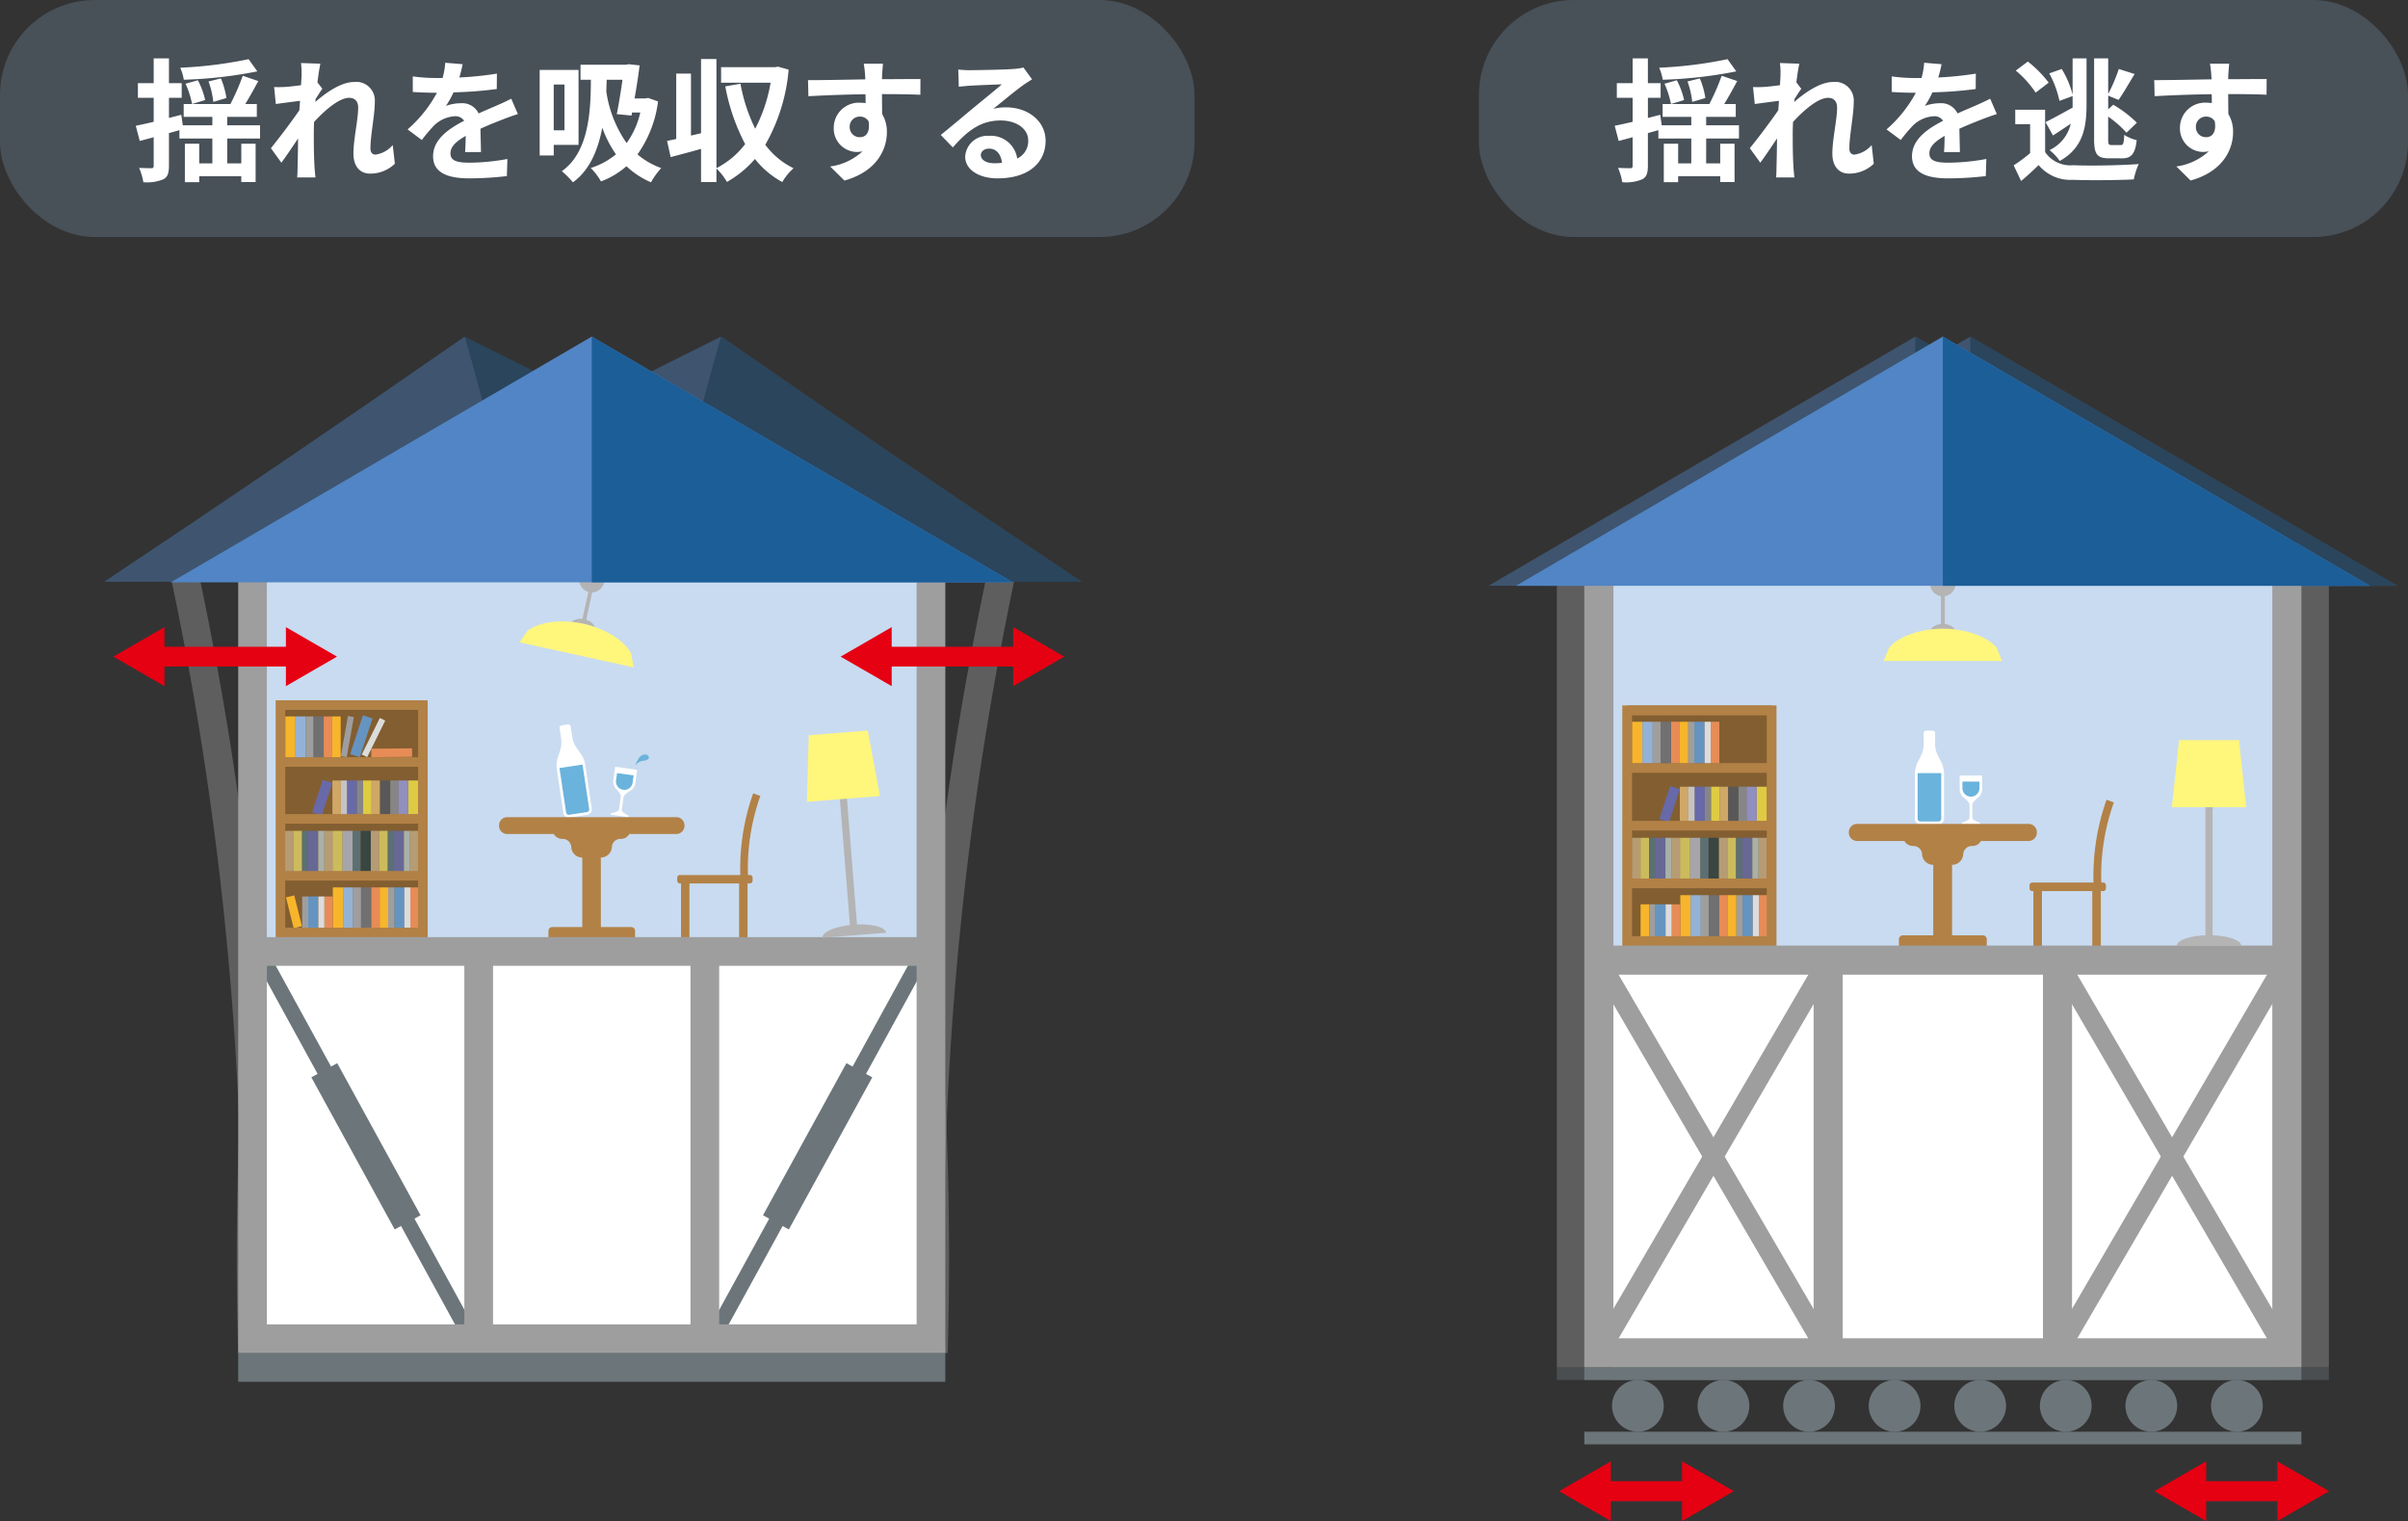 <svg xmlns="http://www.w3.org/2000/svg" xmlns:xlink="http://www.w3.org/1999/xlink" width="254" height="160.438" viewBox="0 0 254 160.438">
  <rect x="0" y="0" width="254" height="160.438" fill="#333333" stroke="none"/>
  <defs>
    <clipPath id="clip-path">
      <rect id="Rectangle_12784" data-name="Rectangle 12784" width="103.087" height="110.243" fill="none"/>
    </clipPath>
    <clipPath id="clip-path-3">
      <rect id="Rectangle_12708" data-name="Rectangle 12708" width="89.123" height="107.215" fill="none"/>
    </clipPath>
    <clipPath id="clip-path-4">
      <rect id="Rectangle_12709" data-name="Rectangle 12709" width="89.124" height="107.215" fill="none"/>
    </clipPath>
    <clipPath id="clip-path-6">
      <rect id="Rectangle_12865" data-name="Rectangle 12865" width="95.872" height="124.938" fill="none"/>
    </clipPath>
    <clipPath id="clip-path-8">
      <rect id="Rectangle_12787" data-name="Rectangle 12787" width="90.072" height="110.055" fill="none"/>
    </clipPath>
    <clipPath id="clip-path-9">
      <rect id="Rectangle_12790" data-name="Rectangle 12790" width="90.071" height="110.055" fill="none"/>
    </clipPath>
  </defs>
  <g id="Group_75343" data-name="Group 75343" transform="translate(-61 -1845.25)">
    <g id="Group_58046" data-name="Group 58046" transform="translate(72 1880.75)">
      <g id="Group_58045" data-name="Group 58045" clip-path="url(#clip-path)">
        <g id="Group_58042" data-name="Group 58042">
          <g id="Group_58041" data-name="Group 58041" clip-path="url(#clip-path)">
            <g id="Group_58037" data-name="Group 58037" transform="translate(13.964)" opacity="0.4">
              <g id="Group_58036" data-name="Group 58036">
                <g id="Group_58035" data-name="Group 58035" clip-path="url(#clip-path-3)">
                  <path id="Path_354779" data-name="Path 354779" d="M95.41,117.97H20.823a346.664,346.664,0,0,1,7.991-84.788H103.4A346.6,346.6,0,0,0,95.41,117.97m-71.642-3.01H92.3a346.568,346.568,0,0,1,7.424-78.752H31.192a346.682,346.682,0,0,0-7.424,78.752" transform="translate(-20.662 -10.756)" fill="#9e9e9f"/>
                  <path id="Path_354780" data-name="Path 354780" d="M96.493,96.8H24.933q.137-1.519.287-3.036H96.781q-.15,1.517-.287,3.036" transform="translate(-22.046 -30.393)" fill="#9e9e9f"/>
                  <path id="Path_354781" data-name="Path 354781" d="M109.93,25.86H21.111Q46.02,12.89,71.9,0,90.432,12.881,109.93,25.86" transform="translate(-20.807)" fill="#5185c5"/>
                  <path id="Path_354782" data-name="Path 354782" d="M131.229,25.86H86.818Q89.522,12.89,93.2,0q18.528,12.881,38.026,25.86" transform="translate(-42.106)" fill="#1c5e98"/>
                </g>
              </g>
            </g>
            <g id="Group_58040" data-name="Group 58040" opacity="0.4">
              <g id="Group_58039" data-name="Group 58039">
                <g id="Group_58038" data-name="Group 58038" clip-path="url(#clip-path-4)">
                  <path id="Path_354783" data-name="Path 354783" d="M9.445,33.182H84.033a346.759,346.759,0,0,1,7.992,84.788H17.436A346.559,346.559,0,0,0,9.445,33.182m72.209,3.027H13.12a346.608,346.608,0,0,1,7.424,78.752H89.077a346.607,346.607,0,0,0-7.423-78.752" transform="translate(-3.062 -10.756)" fill="#9e9e9f"/>
                  <path id="Path_354784" data-name="Path 354784" d="M21.577,96.8h71.56Q93,95.28,92.852,93.763H21.29q.151,1.517.287,3.036" transform="translate(-6.901 -30.393)" fill="#9e9e9f"/>
                  <path id="Path_354785" data-name="Path 354785" d="M0,25.86H88.82Q63.913,12.89,38.026,0,19.5,12.881,0,25.86" fill="#1c5e98"/>
                  <path id="Path_354786" data-name="Path 354786" d="M0,25.86H44.411Q41.706,12.89,38.026,0,19.5,12.881,0,25.86" fill="#5185c5"/>
                </g>
              </g>
            </g>
          </g>
        </g>
        <rect id="Rectangle_12711" data-name="Rectangle 12711" width="69.617" height="38.587" transform="translate(16.604 25.172)" fill="#c9dbf0"/>
        <rect id="Rectangle_12712" data-name="Rectangle 12712" width="69.617" height="38.586" transform="translate(16.604 65.974)" fill="#fff"/>
        <g id="Group_58044" data-name="Group 58044">
          <g id="Group_58043" data-name="Group 58043" clip-path="url(#clip-path)">
            <path id="Path_354787" data-name="Path 354787" d="M97.083,79.891h-.2a22.668,22.668,0,0,1,1.305-8.333l-.756-.285a23.729,23.729,0,0,0-1.356,8.619h-6.37a.287.287,0,0,0-.286.287v.317a.287.287,0,0,0,.286.286h.115v5.727h.887V80.78h5.24v5.727h.887V80.78h.247a.287.287,0,0,0,.286-.286v-.317a.287.287,0,0,0-.286-.287" transform="translate(-28.985 -23.102)" fill="#b28146"/>
            <path id="Path_354788" data-name="Path 354788" d="M72.677,62.972a2.824,2.824,0,0,1-.419-1.029l-.175-1.169c-.047-.312-.3-.244-.609-.2l-.039.007c-.312.047-.572.057-.525.368l.176,1.171a2.851,2.851,0,0,1-.1,1.108l-.278.833a2.914,2.914,0,0,0-.1,1.109l.7,4.692a.572.572,0,0,0,.649.481l1.867-.28a.576.576,0,0,0,.483-.651l-.7-4.691a2.781,2.781,0,0,0-.419-1.03Z" transform="translate(-22.884 -19.622)" fill="#fff"/>
            <path id="Path_354789" data-name="Path 354789" d="M71.041,67.156l.7,4.692a.289.289,0,0,0,.324.239l1.867-.28a.288.288,0,0,0,.242-.324l-.7-4.694Z" transform="translate(-23.027 -21.649)" fill="#6ab3dc"/>
            <path id="Path_354790" data-name="Path 354790" d="M79.495,67.137,79.3,68.531a1.163,1.163,0,0,0,.445,1.079l-.02,0c.162.214.4.455.359.734s-.157,1.14-.181,1.313-.538.323-.685.351-.218.08-.23.174l.843.118.25.034.843.116c.014-.093-.039-.166-.174-.229s-.588-.353-.564-.524.143-1.031.182-1.312.333-.448.546-.61h-.02a1.165,1.165,0,0,0,.723-.918l.192-1.392Z" transform="translate(-25.603 -21.762)" fill="#fff"/>
            <path id="Path_354791" data-name="Path 354791" d="M79.974,68.124l-.106.766a.882.882,0,1,0,1.748.243l.106-.766Z" transform="translate(-25.886 -22.082)" fill="#6ab3dc"/>
            <path id="Path_354792" data-name="Path 354792" d="M80.309,75H62.471a.86.86,0,0,0-.858.858v.062a.861.861,0,0,0,.858.858h4.914a1.046,1.046,0,0,0,.931.518.9.9,0,0,1,.916.918,1.17,1.17,0,0,0,1.038,1.039h.122v7.339h-3.17a.4.4,0,0,0-.4.4v.714H75.96v-.714a.4.4,0,0,0-.4-.4h-3.21V79.25h.122a1.17,1.17,0,0,0,1.039-1.039.9.9,0,0,1,.919-.918,1.043,1.043,0,0,0,.929-.518h4.953a.861.861,0,0,0,.858-.858v-.062A.86.86,0,0,0,80.309,75" transform="translate(-19.971 -24.31)" fill="#b28146"/>
            <rect id="Rectangle_12713" data-name="Rectangle 12713" width="4.966" height="0.408" transform="translate(50.252 30.616) rotate(-77.626)" fill="#b4b4b5"/>
            <path id="Path_354793" data-name="Path 354793" d="M74.136,38.032a1.316,1.316,0,0,0,2.631,0Z" transform="translate(-24.031 -12.328)" fill="#b4b4b5"/>
            <path id="Path_354794" data-name="Path 354794" d="M75.323,45.2c.1-.466-.392-.971-1.1-1.126s-1.368.1-1.469.562Z" transform="translate(-23.582 -14.271)" fill="#b4b4b5"/>
            <path id="Path_354795" data-name="Path 354795" d="M76.836,49.3l-.258-1.448c-.737-1.463-2.9-2.687-5.042-3.156s-4.618-.262-5.9.758h0L64.8,46.666Z" transform="translate(-21.003 -14.412)" fill="#fff67c"/>
            <rect id="Rectangle_12714" data-name="Rectangle 12714" width="14.296" height="23.45" transform="translate(18.948 39.147)" fill="#8b6435"/>
            <rect id="Rectangle_12715" data-name="Rectangle 12715" width="14.019" height="22.997" transform="translate(19.087 39.374)" fill="#825e31"/>
            <rect id="Rectangle_12716" data-name="Rectangle 12716" width="1.07" height="4.303" transform="translate(24.111 58.098)" fill="#f7b52c"/>
            <rect id="Rectangle_12717" data-name="Rectangle 12717" width="1.069" height="4.303" transform="translate(25.181 58.098)" fill="#94b2d6"/>
            <rect id="Rectangle_12718" data-name="Rectangle 12718" width="1.068" height="4.303" transform="translate(30.585 58.098)" fill="#6694c0"/>
            <rect id="Rectangle_12719" data-name="Rectangle 12719" width="0.897" height="4.303" transform="translate(28.154 58.098)" fill="#e78c56"/>
            <rect id="Rectangle_12720" data-name="Rectangle 12720" width="0.897" height="4.303" transform="translate(32.288 58.098)" fill="#e78c56"/>
            <rect id="Rectangle_12721" data-name="Rectangle 12721" width="0.897" height="4.303" transform="translate(29.051 58.098)" fill="#f7b52c"/>
            <rect id="Rectangle_12722" data-name="Rectangle 12722" width="0.837" height="4.303" transform="translate(26.25 58.098)" fill="#9e9e9f"/>
            <rect id="Rectangle_12723" data-name="Rectangle 12723" width="0.637" height="4.303" transform="translate(29.948 58.098)" fill="#9e9e9f"/>
            <rect id="Rectangle_12724" data-name="Rectangle 12724" width="0.636" height="4.303" transform="translate(31.652 58.098)" fill="#dbdcdc"/>
            <rect id="Rectangle_12725" data-name="Rectangle 12725" width="1.068" height="4.303" transform="translate(27.087 58.098)" fill="#717071"/>
            <rect id="Rectangle_12726" data-name="Rectangle 12726" width="1.07" height="3.348" transform="translate(21.511 59.054)" fill="#6694c0"/>
            <rect id="Rectangle_12727" data-name="Rectangle 12727" width="0.897" height="3.348" transform="translate(23.214 59.054)" fill="#e78c56"/>
            <rect id="Rectangle_12728" data-name="Rectangle 12728" width="0.897" height="3.348" transform="matrix(0.97, -0.243, 0.243, 0.97, 19.166, 59.154)" fill="#f7b52c"/>
            <rect id="Rectangle_12729" data-name="Rectangle 12729" width="0.635" height="3.348" transform="translate(20.876 59.054)" fill="#9e9e9f"/>
            <rect id="Rectangle_12730" data-name="Rectangle 12730" width="0.634" height="3.348" transform="translate(22.58 59.054)" fill="#dbdcdc"/>
            <rect id="Rectangle_12731" data-name="Rectangle 12731" width="1.068" height="4.3" transform="translate(24.066 52.133)" fill="#ccbb5c"/>
            <rect id="Rectangle_12732" data-name="Rectangle 12732" width="1.071" height="4.3" transform="translate(25.134 52.133)" fill="#a5a5ab"/>
            <rect id="Rectangle_12733" data-name="Rectangle 12733" width="1.07" height="4.3" transform="translate(30.537 52.133)" fill="#676895"/>
            <rect id="Rectangle_12734" data-name="Rectangle 12734" width="0.897" height="4.3" transform="translate(28.109 52.133)" fill="#b69c74"/>
            <rect id="Rectangle_12735" data-name="Rectangle 12735" width="0.896" height="4.3" transform="translate(32.242 52.133)" fill="#b69c74"/>
            <rect id="Rectangle_12736" data-name="Rectangle 12736" width="0.897" height="4.3" transform="translate(29.006 52.133)" fill="#ccbb5c"/>
            <rect id="Rectangle_12737" data-name="Rectangle 12737" width="0.837" height="4.3" transform="translate(26.204 52.133)" fill="#5b7074"/>
            <rect id="Rectangle_12738" data-name="Rectangle 12738" width="0.634" height="4.3" transform="translate(29.903 52.133)" fill="#5b7074"/>
            <rect id="Rectangle_12739" data-name="Rectangle 12739" width="0.635" height="4.3" transform="translate(31.607 52.133)" fill="#a8b1a8"/>
            <rect id="Rectangle_12740" data-name="Rectangle 12740" width="1.068" height="4.3" transform="translate(27.042 52.133)" fill="#394641"/>
            <rect id="Rectangle_12741" data-name="Rectangle 12741" width="1.068" height="4.3" transform="translate(21.5 52.133)" fill="#676895"/>
            <rect id="Rectangle_12742" data-name="Rectangle 12742" width="0.896" height="4.3" transform="translate(19.071 52.133)" fill="#b69c74"/>
            <rect id="Rectangle_12743" data-name="Rectangle 12743" width="0.897" height="4.3" transform="translate(23.204 52.133)" fill="#b69c74"/>
            <rect id="Rectangle_12744" data-name="Rectangle 12744" width="0.897" height="4.3" transform="translate(19.968 52.133)" fill="#ccbb5c"/>
            <rect id="Rectangle_12745" data-name="Rectangle 12745" width="0.636" height="4.3" transform="translate(20.864 52.133)" fill="#5b7074"/>
            <rect id="Rectangle_12746" data-name="Rectangle 12746" width="0.637" height="4.3" transform="translate(22.568 52.133)" fill="#a8b1a8"/>
            <rect id="Rectangle_12747" data-name="Rectangle 12747" width="1.068" height="3.609" transform="translate(32.064 46.819)" fill="#dfca43"/>
            <rect id="Rectangle_12748" data-name="Rectangle 12748" width="1.07" height="3.609" transform="translate(30.994 46.819)" fill="#908fbe"/>
            <rect id="Rectangle_12749" data-name="Rectangle 12749" width="1.068" height="3.608" transform="translate(25.593 46.821)" fill="#6869a8"/>
            <path id="Path_354796" data-name="Path 354796" d="M32.438,72.6l1.017.33L34.58,69.5l-1.016-.331Z" transform="translate(-10.515 -22.421)" fill="#6869a8"/>
            <rect id="Rectangle_12750" data-name="Rectangle 12750" width="0.896" height="3.608" transform="translate(28.195 46.821)" fill="#cfa766"/>
            <rect id="Rectangle_12751" data-name="Rectangle 12751" width="0.897" height="3.608" transform="translate(24.059 46.821) rotate(-0.086)" fill="#cfa766"/>
            <rect id="Rectangle_12752" data-name="Rectangle 12752" width="0.897" height="3.608" transform="translate(27.298 46.821)" fill="#dfca43"/>
            <rect id="Rectangle_12753" data-name="Rectangle 12753" width="0.835" height="3.609" transform="translate(30.159 46.819)" fill="#868687"/>
            <rect id="Rectangle_12754" data-name="Rectangle 12754" width="0.636" height="3.608" transform="translate(26.661 46.821)" fill="#868687"/>
            <rect id="Rectangle_12755" data-name="Rectangle 12755" width="0.635" height="3.608" transform="translate(24.959 46.821)" fill="#c4c4c4"/>
            <rect id="Rectangle_12756" data-name="Rectangle 12756" width="1.069" height="3.608" transform="translate(29.091 46.82)" fill="#595858"/>
            <path id="Path_354797" data-name="Path 354797" d="M42.785,81.779H26.748V56.765H42.785ZM27.757,80.771H41.776v-23H27.757Z" transform="translate(-8.67 -18.4)" fill="#b28146"/>
            <rect id="Rectangle_12757" data-name="Rectangle 12757" width="15.028" height="1.008" transform="translate(18.582 38.366)" fill="#b28146"/>
            <rect id="Rectangle_12758" data-name="Rectangle 12758" width="15.028" height="1.008" transform="translate(18.582 44.367)" fill="#b28146"/>
            <rect id="Rectangle_12759" data-name="Rectangle 12759" width="15.028" height="1.01" transform="translate(18.582 50.366)" fill="#b28146"/>
            <rect id="Rectangle_12760" data-name="Rectangle 12760" width="15.028" height="1.008" transform="translate(18.582 56.369)" fill="#b28146"/>
            <rect id="Rectangle_12761" data-name="Rectangle 12761" width="15.028" height="1.008" transform="translate(18.582 62.371)" fill="#b28146"/>
            <rect id="Rectangle_12762" data-name="Rectangle 12762" width="1.069" height="4.303" transform="translate(19.1 40.063)" fill="#f7b52c"/>
            <rect id="Rectangle_12763" data-name="Rectangle 12763" width="1.07" height="4.303" transform="translate(20.168 40.063)" fill="#94b2d6"/>
            <rect id="Rectangle_12764" data-name="Rectangle 12764" width="4.303" height="1.07" transform="translate(25.938 44.033) rotate(-71.851)" fill="#6694c0"/>
            <rect id="Rectangle_12765" data-name="Rectangle 12765" width="0.897" height="4.303" transform="translate(23.143 40.063)" fill="#e78c56"/>
            <rect id="Rectangle_12766" data-name="Rectangle 12766" width="4.302" height="0.897" transform="translate(28.164 43.468) rotate(-0.518)" fill="#e78c56"/>
            <rect id="Rectangle_12767" data-name="Rectangle 12767" width="0.896" height="4.303" transform="translate(24.04 40.063)" fill="#f7b52c"/>
            <rect id="Rectangle_12768" data-name="Rectangle 12768" width="0.837" height="4.303" transform="translate(21.238 40.063)" fill="#9e9e9f"/>
            <rect id="Rectangle_12769" data-name="Rectangle 12769" width="4.302" height="0.635" transform="matrix(0.175, -0.985, 0.985, 0.175, 24.948, 44.255)" fill="#9e9e9f"/>
            <rect id="Rectangle_12770" data-name="Rectangle 12770" width="4.303" height="0.634" transform="translate(27.161 44.081) rotate(-63.708)" fill="#dbdcdc"/>
            <rect id="Rectangle_12771" data-name="Rectangle 12771" width="1.069" height="4.303" transform="translate(22.076 40.063)" fill="#717071"/>
            <rect id="Rectangle_12772" data-name="Rectangle 12772" width="1.615" height="45.007" transform="matrix(0.877, -0.481, 0.481, 0.877, 16.08, 66.059)" fill="#6c767a"/>
            <rect id="Rectangle_12773" data-name="Rectangle 12773" width="3.111" height="18.294" transform="translate(21.842 78.131) rotate(-28.722)" fill="#6c767a"/>
            <rect id="Rectangle_12774" data-name="Rectangle 12774" width="45.007" height="1.614" transform="translate(63.716 104.751) rotate(-61.267)" fill="#6c767a"/>
            <rect id="Rectangle_12775" data-name="Rectangle 12775" width="18.294" height="3.111" transform="matrix(0.481, -0.877, 0.877, 0.481, 69.481, 92.679)" fill="#6c767a"/>
            <path id="Path_354798" data-name="Path 354798" d="M95.488,118H20.9V33.277H95.488Zm-71.562-3.026H92.461V36.3H23.926Z" transform="translate(-6.775 -10.786)" fill="#9e9e9f"/>
            <rect id="Rectangle_12776" data-name="Rectangle 12776" width="3.027" height="40.849" transform="translate(37.979 64.854)" fill="#9e9e9f"/>
            <rect id="Rectangle_12777" data-name="Rectangle 12777" width="3.027" height="40.849" transform="translate(61.833 64.854)" fill="#9e9e9f"/>
            <rect id="Rectangle_12778" data-name="Rectangle 12778" width="71.562" height="3.027" transform="translate(15.638 63.341)" fill="#9e9e9f"/>
            <rect id="Rectangle_12779" data-name="Rectangle 12779" width="74.588" height="3.028" transform="translate(14.125 107.215)" fill="#6c767a"/>
            <path id="Path_354799" data-name="Path 354799" d="M99.192,25.923H10.371L54.782,0Z" transform="translate(-3.362 0)" fill="#5185c5"/>
            <path id="Path_354800" data-name="Path 354800" d="M120.492,25.923H76.081V0Z" transform="translate(-24.661 0)" fill="#1c5e98"/>
            <rect id="Rectangle_12780" data-name="Rectangle 12780" width="0.749" height="19.711" transform="translate(77.089 42.485) rotate(-4.558)" fill="#b4b4b5"/>
            <path id="Path_354801" data-name="Path 354801" d="M117.364,68.386,109.655,69l.2-7.024,6.218-.493Z" transform="translate(-35.544 -19.928)" fill="#fff67c"/>
            <path id="Path_354802" data-name="Path 354802" d="M115.344,91.759c-1.854.147-3.319.767-3.27,1.388l6.716-.532c-.049-.619-1.592-1-3.446-.856" transform="translate(-36.328 -29.733)" fill="#b4b4b5"/>
            <rect id="Rectangle_12781" data-name="Rectangle 12781" width="14.633" height="2.08" transform="translate(82.147 32.717)" fill="#e50012"/>
            <path id="Path_354803" data-name="Path 354803" d="M120.308,51.568l-5.389-3.112,5.389-3.112Z" transform="translate(-37.25 -14.698)" fill="#e50012"/>
            <path id="Path_354804" data-name="Path 354804" d="M141.849,51.568l5.389-3.112-5.389-3.112Z" transform="translate(-45.979 -14.698)" fill="#e50012"/>
            <rect id="Rectangle_12782" data-name="Rectangle 12782" width="14.632" height="2.08" transform="translate(5.437 32.717)" fill="#e50012"/>
            <path id="Path_354805" data-name="Path 354805" d="M6.807,51.568,1.418,48.455l5.389-3.112Z" transform="translate(-0.46 -14.698)" fill="#e50012"/>
            <path id="Path_354806" data-name="Path 354806" d="M28.347,51.568l5.389-3.112-5.389-3.112Z" transform="translate(-9.189 -14.698)" fill="#e50012"/>
            <path id="Path_354807" data-name="Path 354807" d="M82.864,66.388a3.222,3.222,0,0,1,.473-.9c.268-.3.772-.362.93-.079s-.189.425-.489.472a1.234,1.234,0,0,0-.914.506" transform="translate(-26.86 -21.143)" fill="#6ab3dc"/>
          </g>
        </g>
      </g>
    </g>
    <rect id="Rectangle_11911" data-name="Rectangle 11911" width="126" height="25" rx="10" transform="translate(61 1845.25)" fill="#485058"/>
    <path id="Path_361437" data-name="Path 361437" d="M12.222-11.76a44.149,44.149,0,0,1-7.21.9A5.307,5.307,0,0,1,5.39-9.59a46.68,46.68,0,0,0,7.756-.882Zm-2.338,4.1A8.539,8.539,0,0,0,9.3-9.73l-1.3.322a9.3,9.3,0,0,1,.5,2.156ZM5.572-9.17a9.413,9.413,0,0,1,.686,2.142l1.386-.42a8.5,8.5,0,0,0-.77-2.086Zm4.4,5.782h3.458v-1.4H9.968V-5.67H13.09V-7.028H11.872c.448-.728.938-1.61,1.372-2.422l-1.638-.56a24.076,24.076,0,0,1-1.3,2.982H5.376V-5.67H8.4v.882H5.278L5.124-5.894l-1.3.336V-7.686H5.166v-1.54H3.822v-2.618H2.212v2.618H.546v1.54H2.212v2.534c-.7.168-1.358.308-1.89.42l.42,1.6,1.47-.392v3c0,.2-.056.266-.252.266S1.2-.266.672-.294A6.2,6.2,0,0,1,1.12,1.218,4.477,4.477,0,0,0,3.234.91c.448-.238.588-.644.588-1.442v-3.43L4.928-4.27v.882H8.4V-.77H7.014V-2.842H5.5v4.06H7.014V.588h4.438V1.2h1.512V-2.842H11.452V-.77H9.968Zm7.84-6.706c0,.154-.028.546-.056,1.078-.6.084-1.218.154-1.624.182a12.029,12.029,0,0,1-1.218.014l.182,1.792c.784-.112,1.862-.252,2.548-.336-.014.336-.042.672-.07.994-.8,1.176-2.2,3.024-3,4L15.68-.84c.49-.658,1.176-1.68,1.764-2.562-.014,1.176-.028,1.988-.056,3.08,0,.224-.014.714-.042,1.036h1.932c-.042-.322-.084-.826-.1-1.078C19.1-1.68,19.1-2.856,19.1-4c0-.364.014-.742.028-1.134,1.148-1.26,2.66-2.548,3.7-2.548.588,0,.952.35.952,1.036,0,1.274-.5,3.332-.5,4.844,0,1.358.7,2.114,1.75,2.114A3.731,3.731,0,0,0,27.65-.728L27.426-2.7a2.9,2.9,0,0,1-1.82,1.008c-.35,0-.532-.266-.532-.63,0-1.442.462-3.5.462-4.956a1.956,1.956,0,0,0-2.2-2.072c-1.358,0-2.968,1.134-4.074,2.1.014-.112.014-.21.028-.308.238-.364.518-.826.714-1.078l-.518-.672c.1-.868.224-1.582.308-1.974l-2.044-.07A7.73,7.73,0,0,1,17.808-10.094Zm17-1.134-1.848-.154a7.783,7.783,0,0,1-.28,1.61H32A18.216,18.216,0,0,1,29.54-9.94V-8.3c.77.056,1.792.084,2.366.084h.182a13.739,13.739,0,0,1-3.094,3.864l1.5,1.12a16.119,16.119,0,0,1,1.3-1.54,3.41,3.41,0,0,1,2.184-.966,1.077,1.077,0,0,1,.98.476c-1.6.826-3.276,1.946-3.276,3.738S33.306.812,35.5.812A35.022,35.022,0,0,0,39.466.574l.056-1.806a22.9,22.9,0,0,1-3.976.392c-1.372,0-2.03-.21-2.03-.98,0-.7.56-1.246,1.61-1.848-.014.616-.028,1.288-.07,1.708h1.68c-.014-.644-.042-1.68-.056-2.464.854-.392,1.652-.7,2.282-.952.476-.182,1.218-.462,1.666-.588l-.7-1.624c-.518.266-1.008.49-1.554.728-.574.252-1.162.49-1.89.826a1.9,1.9,0,0,0-1.862-1.078,4.744,4.744,0,0,0-1.582.28,9.775,9.775,0,0,0,.8-1.428A41.7,41.7,0,0,0,38.4-8.61l.014-1.624a35.444,35.444,0,0,1-3.962.406A13.393,13.393,0,0,0,34.8-11.228ZM45.542-9.086v4.83H44.408v-4.83Zm1.484,6.37v-7.91h-4.1V-1.6h1.484v-1.12ZM51.66-9.59c-.154,1.134-.378,2.506-.6,3.626l1.554.154.056-.322h.868a8.741,8.741,0,0,1-1.442,3.22,12.648,12.648,0,0,1-2.142-5.446c.014-.42.028-.826.042-1.232Zm2.7,1.918-.294.056H52.934c.21-1.176.406-2.422.532-3.486L52.3-11.228l-.266.056h-4.8V-9.59h1.092c0,3.626-.308,7.7-3.066,9.646a9.331,9.331,0,0,1,1.176,1.176c1.778-1.3,2.646-3.416,3.094-5.768a11.882,11.882,0,0,0,1.442,2.814A7.99,7.99,0,0,1,48.314-.28a6.632,6.632,0,0,1,1.078,1.414,8.713,8.713,0,0,0,2.688-1.6,8.742,8.742,0,0,0,2.59,1.694,8.031,8.031,0,0,1,1.078-1.5,8.065,8.065,0,0,1-2.506-1.442,12.3,12.3,0,0,0,2.17-5.586Zm13.692-3.3-.28.056H62.062v1.638h5.222A16.393,16.393,0,0,1,65.66-4.424,18,18,0,0,1,64.106-9.17l-1.6.28A21.323,21.323,0,0,0,64.6-2.8,8.963,8.963,0,0,1,61.572-.266V-11.774H59.948v7.826L58.884-3.7v-6.538H57.33v6.9c-.35.07-.672.14-.966.2l.378,1.708c.952-.252,2.086-.546,3.206-.868V1.2h1.624V-.224A6.327,6.327,0,0,1,62.678,1.19a11.154,11.154,0,0,0,2.954-2.422A9.356,9.356,0,0,0,68.516,1.2a6.02,6.02,0,0,1,1.19-1.456A8.127,8.127,0,0,1,66.724-2.73a19.239,19.239,0,0,0,2.464-7.924Zm11.088-.308h-2.03a10.159,10.159,0,0,1,.14,1.218c.014.112.014.252.028.434-1.9.028-4.452.084-6.048.084l.042,1.694c1.722-.1,3.906-.182,6.02-.21.014.308.014.63.014.938a3.633,3.633,0,0,0-.56-.042,2.641,2.641,0,0,0-2.8,2.618,2.47,2.47,0,0,0,2.408,2.576,2.993,2.993,0,0,0,.63-.07,6.291,6.291,0,0,1-3.416,1.6l1.5,1.484c3.416-.952,4.48-3.276,4.48-5.1a3.563,3.563,0,0,0-.5-1.918c0-.616-.014-1.386-.014-2.1,1.9,0,3.206.028,4.046.07L83.09-9.66c-.728-.014-2.646.014-4.06.014.014-.168.014-.322.014-.434C79.058-10.3,79.114-11.06,79.142-11.284ZM75.628-4.578A1.054,1.054,0,0,1,76.706-5.7a1.032,1.032,0,0,1,.91.49c.2,1.232-.322,1.68-.91,1.68A1.045,1.045,0,0,1,75.628-4.578ZM89.46-1.652c0-.35.336-.672.868-.672.756,0,1.274.588,1.358,1.5a7.309,7.309,0,0,1-.812.042C90.034-.784,89.46-1.134,89.46-1.652Zm-2.38-9.016.056,1.82c.322-.042.77-.084,1.148-.112.742-.042,2.674-.126,3.388-.14-.686.6-2.142,1.778-2.926,2.422-.826.686-2.52,2.114-3.514,2.912L86.506-2.45c1.5-1.708,2.9-2.842,5.04-2.842,1.652,0,2.912.854,2.912,2.114a2.029,2.029,0,0,1-1.162,1.9,2.8,2.8,0,0,0-2.982-2.394,2.346,2.346,0,0,0-2.506,2.184c0,1.4,1.47,2.3,3.416,2.3,3.388,0,5.068-1.75,5.068-3.962,0-2.044-1.806-3.528-4.186-3.528a5.469,5.469,0,0,0-1.33.154c.882-.7,2.352-1.932,3.108-2.464.322-.238.658-.434.98-.644l-.91-1.246a6.117,6.117,0,0,1-1.064.154c-.8.07-3.794.126-4.536.126A9.715,9.715,0,0,1,87.08-10.668Z" transform="translate(75 1863.25)" fill="#fff"/>
    <g id="Group_58058" data-name="Group 58058" transform="translate(218 1880.75)">
      <g id="Group_58057" data-name="Group 58057" clip-path="url(#clip-path-6)">
        <g id="Group_58054" data-name="Group 58054">
          <g id="Group_58053" data-name="Group 58053" clip-path="url(#clip-path-6)">
            <g id="Group_58049" data-name="Group 58049" transform="translate(5.8 -0.001)" opacity="0.4">
              <g id="Group_58048" data-name="Group 58048">
                <g id="Group_58047" data-name="Group 58047" clip-path="url(#clip-path-8)">
                  <rect id="Rectangle_12785" data-name="Rectangle 12785" width="75.638" height="1.33" transform="translate(7.216 108.724)" fill="#6c767a"/>
                  <path id="Path_354808" data-name="Path 354808" d="M94.63,119.193H18.992V33.276H94.63Zm-72.57-3.07h69.5V36.345H22.06Z" transform="translate(-11.776 -10.469)" fill="#9e9e9f"/>
                  <rect id="Rectangle_12786" data-name="Rectangle 12786" width="72.57" height="3.068" transform="translate(8.75 64.234)" fill="#9e9e9f"/>
                  <path id="Path_354809" data-name="Path 354809" d="M98.534,26.287H8.463L53.5,0Z" transform="translate(-8.463 0.001)" fill="#5185c5"/>
                  <path id="Path_354810" data-name="Path 354810" d="M119.208,26.287H74.171V0Z" transform="translate(-29.136 0.001)" fill="#1c5e98"/>
                </g>
              </g>
            </g>
            <g id="Group_58052" data-name="Group 58052" transform="translate(0 -0.001)" opacity="0.4">
              <g id="Group_58051" data-name="Group 58051">
                <g id="Group_58050" data-name="Group 58050" clip-path="url(#clip-path-9)">
                  <rect id="Rectangle_12788" data-name="Rectangle 12788" width="75.638" height="1.33" transform="translate(7.216 108.724)" fill="#6c767a"/>
                  <path id="Path_354811" data-name="Path 354811" d="M86.167,119.193H10.528V33.276H86.167Zm-72.57-3.07H83.1V36.345H13.6Z" transform="translate(-3.312 -10.469)" fill="#9e9e9f"/>
                  <rect id="Rectangle_12789" data-name="Rectangle 12789" width="72.57" height="3.068" transform="translate(8.75 64.234)" fill="#9e9e9f"/>
                  <path id="Path_354812" data-name="Path 354812" d="M90.071,26.287H0L45.034,0Z" transform="translate(0 0.001)" fill="#5185c5"/>
                  <path id="Path_354813" data-name="Path 354813" d="M110.744,26.287H65.707V0Z" transform="translate(-20.673 0.001)" fill="#1c5e98"/>
                </g>
              </g>
            </g>
          </g>
        </g>
        <rect id="Rectangle_12792" data-name="Rectangle 12792" width="70.597" height="39.132" transform="translate(12.629 25.525)" fill="#c9dbf0"/>
        <rect id="Rectangle_12793" data-name="Rectangle 12793" width="70.597" height="39.13" transform="translate(12.629 66.902)" fill="#fff"/>
        <g id="Group_58056" data-name="Group 58056">
          <g id="Group_58055" data-name="Group 58055" clip-path="url(#clip-path-6)">
            <path id="Path_354814" data-name="Path 354814" d="M91.049,80.012h-.2a22.986,22.986,0,0,1,1.324-8.452l-.768-.289a24.059,24.059,0,0,0-1.376,8.741H83.57a.29.29,0,0,0-.29.291v.32a.291.291,0,0,0,.29.29h.118V86.72h.9V80.913H89.9V86.72h.9V80.913h.249a.291.291,0,0,0,.29-.29V80.3a.291.291,0,0,0-.29-.291" transform="translate(-26.202 -22.424)" fill="#b28146"/>
            <path id="Path_354815" data-name="Path 354815" d="M68.034,63.23a2.846,2.846,0,0,1-.266-1.1v-1.2c0-.319-.262-.29-.581-.29h-.04c-.32,0-.583-.029-.583.29v1.2a2.912,2.912,0,0,1-.26,1.1l-.4.794a2.93,2.93,0,0,0-.264,1.1l-.008,4.81a.582.582,0,0,0,.58.581h1.915a.585.585,0,0,0,.582-.581l0-4.81a2.846,2.846,0,0,0-.266-1.1Z" transform="translate(-20.648 -19.08)" fill="#fff"/>
            <path id="Path_354816" data-name="Path 354816" d="M66.058,67.181l-.005,4.812a.275.275,0,0,0,.087.2.278.278,0,0,0,.2.086h1.915a.292.292,0,0,0,.291-.29l0-4.811Z" transform="translate(-20.782 -21.137)" fill="#6ab3dc"/>
            <path id="Path_354817" data-name="Path 354817" d="M74.9,68.97V67.544h-2.37V68.97a1.179,1.179,0,0,0,.6,1.023h-.02c.191.193.463.4.463.687v1.344c0,.175-.5.4-.639.447s-.208.112-.208.208h1.983c0-.1-.064-.159-.208-.208s-.641-.271-.641-.447V70.68c0-.286.273-.494.464-.687H74.3a1.181,1.181,0,0,0,.6-1.023" transform="translate(-22.82 -21.251)" fill="#fff"/>
            <path id="Path_354818" data-name="Path 354818" d="M72.954,68.481v.784a.9.9,0,0,0,1.79,0v-.784Z" transform="translate(-22.953 -21.546)" fill="#6ab3dc"/>
            <path id="Path_354819" data-name="Path 354819" d="M74.433,74.994H56.343a.873.873,0,0,0-.87.87v.064a.873.873,0,0,0,.87.87h4.984a1.057,1.057,0,0,0,.944.526.914.914,0,0,1,.929.931,1.186,1.186,0,0,0,1.053,1.052h.124V86.75H61.162a.408.408,0,0,0-.406.408v.726h9.265v-.726a.41.41,0,0,0-.407-.408H66.359V79.307h.124a1.186,1.186,0,0,0,1.053-1.052.915.915,0,0,1,.932-.931,1.054,1.054,0,0,0,.942-.526h5.022a.873.873,0,0,0,.87-.87v-.064a.873.873,0,0,0-.87-.87" transform="translate(-17.453 -23.595)" fill="#b28146"/>
            <rect id="Rectangle_12794" data-name="Rectangle 12794" width="0.413" height="5.036" transform="translate(47.73 26.157)" fill="#b4b4b5"/>
            <path id="Path_354820" data-name="Path 354820" d="M67.994,38.03a1.334,1.334,0,0,0,2.668,0Z" transform="translate(-21.393 -11.965)" fill="#b4b4b5"/>
            <path id="Path_354821" data-name="Path 354821" d="M70.662,45.09c0-.483-.6-.874-1.334-.874s-1.334.391-1.334.874Z" transform="translate(-21.393 -13.911)" fill="#b4b4b5"/>
            <path id="Path_354822" data-name="Path 354822" d="M73.322,48.361l-.57-1.379c-1.049-1.289-3.456-2.03-5.68-2.03s-4.632.742-5.683,2.03h0l-.567,1.379Z" transform="translate(-19.137 -14.143)" fill="#fff67c"/>
            <rect id="Rectangle_12795" data-name="Rectangle 12795" width="14.496" height="23.78" transform="translate(15.007 39.698)" fill="#8b6435"/>
            <rect id="Rectangle_12796" data-name="Rectangle 12796" width="14.216" height="23.321" transform="translate(15.148 39.928)" fill="#825e31"/>
            <rect id="Rectangle_12797" data-name="Rectangle 12797" width="1.086" height="4.364" transform="translate(20.242 58.916)" fill="#f7b52c"/>
            <rect id="Rectangle_12798" data-name="Rectangle 12798" width="1.082" height="4.364" transform="translate(21.328 58.916)" fill="#94b2d6"/>
            <rect id="Rectangle_12799" data-name="Rectangle 12799" width="1.082" height="4.364" transform="translate(26.807 58.916)" fill="#6694c0"/>
            <rect id="Rectangle_12800" data-name="Rectangle 12800" width="0.909" height="4.364" transform="translate(24.343 58.916)" fill="#e78c56"/>
            <rect id="Rectangle_12801" data-name="Rectangle 12801" width="0.909" height="4.364" transform="translate(28.534 58.916)" fill="#e78c56"/>
            <rect id="Rectangle_12802" data-name="Rectangle 12802" width="0.909" height="4.364" transform="translate(25.251 58.916)" fill="#f7b52c"/>
            <rect id="Rectangle_12803" data-name="Rectangle 12803" width="0.85" height="4.364" transform="translate(22.41 58.916)" fill="#9e9e9f"/>
            <rect id="Rectangle_12804" data-name="Rectangle 12804" width="0.646" height="4.364" transform="translate(26.161 58.916)" fill="#9e9e9f"/>
            <rect id="Rectangle_12805" data-name="Rectangle 12805" width="0.646" height="4.364" transform="translate(27.889 58.916)" fill="#dbdcdc"/>
            <rect id="Rectangle_12806" data-name="Rectangle 12806" width="1.083" height="4.364" transform="translate(23.26 58.916)" fill="#717071"/>
            <rect id="Rectangle_12807" data-name="Rectangle 12807" width="1.086" height="3.395" transform="translate(17.605 59.885)" fill="#6694c0"/>
            <rect id="Rectangle_12808" data-name="Rectangle 12808" width="0.908" height="3.395" transform="translate(19.334 59.885)" fill="#e78c56"/>
            <rect id="Rectangle_12809" data-name="Rectangle 12809" width="0.909" height="3.395" transform="translate(16.052 59.885)" fill="#f7b52c"/>
            <rect id="Rectangle_12810" data-name="Rectangle 12810" width="0.642" height="3.395" transform="translate(16.962 59.885)" fill="#9e9e9f"/>
            <rect id="Rectangle_12811" data-name="Rectangle 12811" width="0.644" height="3.395" transform="translate(18.69 59.885)" fill="#dbdcdc"/>
            <rect id="Rectangle_12812" data-name="Rectangle 12812" width="1.084" height="4.361" transform="translate(20.196 52.867)" fill="#ccbb5c"/>
            <rect id="Rectangle_12813" data-name="Rectangle 12813" width="1.084" height="4.361" transform="translate(21.28 52.867)" fill="#a5a5ab"/>
            <rect id="Rectangle_12814" data-name="Rectangle 12814" width="1.084" height="4.361" transform="translate(26.758 52.867)" fill="#676895"/>
            <rect id="Rectangle_12815" data-name="Rectangle 12815" width="0.909" height="4.361" transform="translate(24.296 52.867)" fill="#b69c74"/>
            <rect id="Rectangle_12816" data-name="Rectangle 12816" width="0.909" height="4.361" transform="translate(28.487 52.867)" fill="#b69c74"/>
            <rect id="Rectangle_12817" data-name="Rectangle 12817" width="0.909" height="4.361" transform="translate(25.206 52.867)" fill="#ccbb5c"/>
            <rect id="Rectangle_12818" data-name="Rectangle 12818" width="0.85" height="4.361" transform="translate(22.364 52.867)" fill="#5b7074"/>
            <rect id="Rectangle_12819" data-name="Rectangle 12819" width="0.643" height="4.361" transform="translate(26.116 52.867)" fill="#5b7074"/>
            <rect id="Rectangle_12820" data-name="Rectangle 12820" width="0.644" height="4.361" transform="translate(27.843 52.867)" fill="#a8b1a8"/>
            <rect id="Rectangle_12821" data-name="Rectangle 12821" width="1.082" height="4.361" transform="translate(23.214 52.867)" fill="#394641"/>
            <rect id="Rectangle_12822" data-name="Rectangle 12822" width="1.084" height="4.361" transform="translate(17.594 52.867)" fill="#676895"/>
            <rect id="Rectangle_12823" data-name="Rectangle 12823" width="0.909" height="4.361" transform="translate(15.131 52.867)" fill="#b69c74"/>
            <rect id="Rectangle_12824" data-name="Rectangle 12824" width="0.908" height="4.361" transform="translate(19.324 52.867)" fill="#b69c74"/>
            <rect id="Rectangle_12825" data-name="Rectangle 12825" width="0.909" height="4.361" transform="translate(16.041 52.867)" fill="#ccbb5c"/>
            <rect id="Rectangle_12826" data-name="Rectangle 12826" width="0.645" height="4.361" transform="translate(16.949 52.867)" fill="#5b7074"/>
            <rect id="Rectangle_12827" data-name="Rectangle 12827" width="0.646" height="4.361" transform="translate(18.678 52.867)" fill="#a8b1a8"/>
            <rect id="Rectangle_12828" data-name="Rectangle 12828" width="1.084" height="3.66" transform="translate(28.307 47.478)" fill="#dfca43"/>
            <rect id="Rectangle_12829" data-name="Rectangle 12829" width="1.084" height="3.66" transform="translate(27.223 47.478)" fill="#908fbe"/>
            <rect id="Rectangle_12830" data-name="Rectangle 12830" width="1.083" height="3.66" transform="translate(21.745 47.478)" fill="#6869a8"/>
            <path id="Path_354823" data-name="Path 354823" d="M26.3,72.643l1.031.334L28.47,69.5l-1.03-.334Z" transform="translate(-8.274 -21.762)" fill="#6869a8"/>
            <rect id="Rectangle_12831" data-name="Rectangle 12831" width="0.909" height="3.66" transform="translate(24.382 47.478)" fill="#cfa766"/>
            <path id="Path_354824" data-name="Path 354824" d="M29.461,72.935h.909v-3.66h-.909Z" transform="translate(-9.269 -21.795)" fill="#cfa766"/>
            <rect id="Rectangle_12832" data-name="Rectangle 12832" width="0.909" height="3.66" transform="translate(23.473 47.478)" fill="#dfca43"/>
            <rect id="Rectangle_12833" data-name="Rectangle 12833" width="0.848" height="3.66" transform="translate(26.375 47.478)" fill="#868687"/>
            <rect id="Rectangle_12834" data-name="Rectangle 12834" width="0.646" height="3.66" transform="translate(22.828 47.478)" fill="#868687"/>
            <rect id="Rectangle_12835" data-name="Rectangle 12835" width="0.644" height="3.66" transform="translate(21.101 47.478)" fill="#c4c4c4"/>
            <rect id="Rectangle_12836" data-name="Rectangle 12836" width="1.083" height="3.66" transform="translate(25.291 47.478)" fill="#595858"/>
            <path id="Path_354825" data-name="Path 354825" d="M36.871,82.129H20.608V56.764H36.871Zm-15.24-1.021H35.847V57.787H21.631Z" transform="translate(-6.484 -17.859)" fill="#b28146"/>
            <rect id="Rectangle_12837" data-name="Rectangle 12837" width="15.24" height="1.023" transform="translate(14.636 38.905)" fill="#b28146"/>
            <rect id="Rectangle_12838" data-name="Rectangle 12838" width="15.24" height="1.024" transform="translate(14.636 44.989)" fill="#b28146"/>
            <rect id="Rectangle_12839" data-name="Rectangle 12839" width="15.24" height="1.023" transform="translate(14.636 51.077)" fill="#b28146"/>
            <rect id="Rectangle_12840" data-name="Rectangle 12840" width="15.24" height="1.023" transform="translate(14.636 57.161)" fill="#b28146"/>
            <rect id="Rectangle_12841" data-name="Rectangle 12841" width="15.24" height="1.021" transform="translate(14.636 63.249)" fill="#b28146"/>
            <rect id="Rectangle_12842" data-name="Rectangle 12842" width="1.082" height="4.363" transform="translate(15.161 40.626)" fill="#f7b52c"/>
            <rect id="Rectangle_12843" data-name="Rectangle 12843" width="1.086" height="4.363" transform="translate(16.243 40.626)" fill="#94b2d6"/>
            <rect id="Rectangle_12844" data-name="Rectangle 12844" width="1.086" height="4.363" transform="translate(21.722 40.626)" fill="#6694c0"/>
            <rect id="Rectangle_12845" data-name="Rectangle 12845" width="0.909" height="4.363" transform="translate(19.262 40.626)" fill="#e78c56"/>
            <rect id="Rectangle_12846" data-name="Rectangle 12846" width="0.909" height="4.363" transform="translate(23.452 40.626)" fill="#e78c56"/>
            <rect id="Rectangle_12847" data-name="Rectangle 12847" width="0.908" height="4.363" transform="translate(20.171 40.626)" fill="#f7b52c"/>
            <rect id="Rectangle_12848" data-name="Rectangle 12848" width="0.848" height="4.363" transform="translate(17.33 40.626)" fill="#9e9e9f"/>
            <rect id="Rectangle_12849" data-name="Rectangle 12849" width="0.644" height="4.363" transform="translate(21.079 40.626)" fill="#9e9e9f"/>
            <rect id="Rectangle_12850" data-name="Rectangle 12850" width="0.643" height="4.363" transform="translate(22.809 40.626)" fill="#dbdcdc"/>
            <rect id="Rectangle_12851" data-name="Rectangle 12851" width="1.084" height="4.363" transform="translate(18.178 40.626)" fill="#717071"/>
            <path id="Path_354826" data-name="Path 354826" d="M90.4,119.193H14.759V33.276H90.4Zm-72.569-3.07h69.5V36.345h-69.5Z" transform="translate(-4.644 -10.469)" fill="#9e9e9f"/>
            <rect id="Rectangle_12852" data-name="Rectangle 12852" width="2.047" height="47.968" transform="matrix(0.864, -0.504, 0.504, 0.864, 10.767, 66.283)" fill="#9e9e9f"/>
            <rect id="Rectangle_12853" data-name="Rectangle 12853" width="47.968" height="2.047" transform="matrix(0.504, -0.864, 0.864, 0.504, 10.775, 106.677)" fill="#9e9e9f"/>
            <rect id="Rectangle_12854" data-name="Rectangle 12854" width="2.047" height="47.968" transform="matrix(0.864, -0.504, 0.504, 0.864, 59.146, 66.283)" fill="#9e9e9f"/>
            <rect id="Rectangle_12855" data-name="Rectangle 12855" width="47.968" height="2.047" transform="matrix(0.504, -0.864, 0.864, 0.504, 59.154, 106.677)" fill="#9e9e9f"/>
            <rect id="Rectangle_12856" data-name="Rectangle 12856" width="3.07" height="41.423" transform="translate(34.304 65.765)" fill="#9e9e9f"/>
            <rect id="Rectangle_12857" data-name="Rectangle 12857" width="3.068" height="41.42" transform="translate(58.496 65.768)" fill="#9e9e9f"/>
            <rect id="Rectangle_12858" data-name="Rectangle 12858" width="72.568" height="3.068" transform="translate(11.651 64.233)" fill="#9e9e9f"/>
            <rect id="Rectangle_12859" data-name="Rectangle 12859" width="75.638" height="1.33" transform="translate(10.115 108.723)" fill="#6c767a"/>
            <rect id="Rectangle_12860" data-name="Rectangle 12860" width="75.638" height="1.332" transform="translate(10.115 115.51)" fill="#6c767a"/>
            <path id="Path_354827" data-name="Path 354827" d="M94.3,26.287H4.232L49.266,0Z" transform="translate(-1.331 0)" fill="#5185c5"/>
            <path id="Path_354828" data-name="Path 354828" d="M114.976,26.287H69.94V0Z" transform="translate(-22.005 0)" fill="#1c5e98"/>
            <rect id="Rectangle_12861" data-name="Rectangle 12861" width="0.759" height="19.99" transform="translate(75.633 43.227)" fill="#b4b4b5"/>
            <path id="Path_354829" data-name="Path 354829" d="M113.027,69.181h-7.842l.759-7.085h6.326Z" transform="translate(-33.094 -19.537)" fill="#fff67c"/>
            <path id="Path_354830" data-name="Path 354830" d="M109.338,92.121c-1.886,0-3.417.509-3.417,1.139h6.831c0-.631-1.528-1.139-3.415-1.139" transform="translate(-33.325 -28.983)" fill="#b4b4b5"/>
            <path id="Path_354831" data-name="Path 354831" d="M24.48,163.3a2.728,2.728,0,1,1-2.728-2.728A2.729,2.729,0,0,1,24.48,163.3" transform="translate(-5.985 -50.521)" fill="#6c767a"/>
            <path id="Path_354832" data-name="Path 354832" d="M37.65,163.3a2.729,2.729,0,1,1-2.728-2.728A2.728,2.728,0,0,1,37.65,163.3" transform="translate(-10.128 -50.521)" fill="#6c767a"/>
            <path id="Path_354833" data-name="Path 354833" d="M50.821,163.3a2.728,2.728,0,1,1-2.728-2.728,2.729,2.729,0,0,1,2.728,2.728" transform="translate(-14.273 -50.521)" fill="#6c767a"/>
            <path id="Path_354834" data-name="Path 354834" d="M63.991,163.3a2.729,2.729,0,1,1-2.728-2.728,2.728,2.728,0,0,1,2.728,2.728" transform="translate(-18.416 -50.521)" fill="#6c767a"/>
            <path id="Path_354835" data-name="Path 354835" d="M77.162,163.3a2.728,2.728,0,1,1-2.728-2.728,2.729,2.729,0,0,1,2.728,2.728" transform="translate(-22.56 -50.521)" fill="#6c767a"/>
            <path id="Path_354836" data-name="Path 354836" d="M90.332,163.3a2.728,2.728,0,1,1-2.729-2.728,2.729,2.729,0,0,1,2.729,2.728" transform="translate(-26.704 -50.521)" fill="#6c767a"/>
            <path id="Path_354837" data-name="Path 354837" d="M103.5,163.3a2.728,2.728,0,1,1-2.728-2.728A2.728,2.728,0,0,1,103.5,163.3" transform="translate(-30.847 -50.521)" fill="#6c767a"/>
            <path id="Path_354838" data-name="Path 354838" d="M116.673,163.3a2.728,2.728,0,1,1-2.728-2.728,2.729,2.729,0,0,1,2.728,2.728" transform="translate(-34.991 -50.521)" fill="#6c767a"/>
            <rect id="Rectangle_12862" data-name="Rectangle 12862" width="9.351" height="2.11" transform="translate(11.999 120.728)" fill="#e50012"/>
            <path id="Path_354839" data-name="Path 354839" d="M16.346,179.394l-5.465-3.155,5.465-3.155Z" transform="translate(-3.423 -54.456)" fill="#e50012"/>
            <path id="Path_354840" data-name="Path 354840" d="M29.8,179.394l5.465-3.155L29.8,173.084Z" transform="translate(-9.377 -54.456)" fill="#e50012"/>
            <rect id="Rectangle_12863" data-name="Rectangle 12863" width="9.351" height="2.11" transform="translate(74.787 120.728)" fill="#e50012"/>
            <path id="Path_354841" data-name="Path 354841" d="M107.957,179.394l-5.465-3.155,5.465-3.155Z" transform="translate(-32.246 -54.456)" fill="#e50012"/>
            <path id="Path_354842" data-name="Path 354842" d="M121.413,179.394l5.465-3.155-5.465-3.155Z" transform="translate(-38.199 -54.456)" fill="#e50012"/>
          </g>
        </g>
      </g>
    </g>
    <rect id="Rectangle_11911-2" data-name="Rectangle 11911" width="98" height="25" rx="10" transform="translate(217 1845.25)" fill="#485058"/>
    <path id="Path_361436" data-name="Path 361436" d="M12.222-11.76a44.149,44.149,0,0,1-7.21.9A5.307,5.307,0,0,1,5.39-9.59a46.68,46.68,0,0,0,7.756-.882Zm-2.338,4.1A8.539,8.539,0,0,0,9.3-9.73l-1.3.322a9.3,9.3,0,0,1,.5,2.156ZM5.572-9.17a9.413,9.413,0,0,1,.686,2.142l1.386-.42a8.5,8.5,0,0,0-.77-2.086Zm4.4,5.782h3.458v-1.4H9.968V-5.67H13.09V-7.028H11.872c.448-.728.938-1.61,1.372-2.422l-1.638-.56a24.076,24.076,0,0,1-1.3,2.982H5.376V-5.67H8.4v.882H5.278L5.124-5.894l-1.3.336V-7.686H5.166v-1.54H3.822v-2.618H2.212v2.618H.546v1.54H2.212v2.534c-.7.168-1.358.308-1.89.42l.42,1.6,1.47-.392v3c0,.2-.056.266-.252.266S1.2-.266.672-.294A6.2,6.2,0,0,1,1.12,1.218,4.477,4.477,0,0,0,3.234.91c.448-.238.588-.644.588-1.442v-3.43L4.928-4.27v.882H8.4V-.77H7.014V-2.842H5.5v4.06H7.014V.588h4.438V1.2h1.512V-2.842H11.452V-.77H9.968Zm7.84-6.706c0,.154-.028.546-.056,1.078-.6.084-1.218.154-1.624.182a12.029,12.029,0,0,1-1.218.014l.182,1.792c.784-.112,1.862-.252,2.548-.336-.014.336-.042.672-.07.994-.8,1.176-2.2,3.024-3,4L15.68-.84c.49-.658,1.176-1.68,1.764-2.562-.014,1.176-.028,1.988-.056,3.08,0,.224-.014.714-.042,1.036h1.932c-.042-.322-.084-.826-.1-1.078C19.1-1.68,19.1-2.856,19.1-4c0-.364.014-.742.028-1.134,1.148-1.26,2.66-2.548,3.7-2.548.588,0,.952.35.952,1.036,0,1.274-.5,3.332-.5,4.844,0,1.358.7,2.114,1.75,2.114A3.731,3.731,0,0,0,27.65-.728L27.426-2.7a2.9,2.9,0,0,1-1.82,1.008c-.35,0-.532-.266-.532-.63,0-1.442.462-3.5.462-4.956a1.956,1.956,0,0,0-2.2-2.072c-1.358,0-2.968,1.134-4.074,2.1.014-.112.014-.21.028-.308.238-.364.518-.826.714-1.078l-.518-.672c.1-.868.224-1.582.308-1.974l-2.044-.07A7.73,7.73,0,0,1,17.808-10.094Zm17-1.134-1.848-.154a7.783,7.783,0,0,1-.28,1.61H32A18.216,18.216,0,0,1,29.54-9.94V-8.3c.77.056,1.792.084,2.366.084h.182a13.739,13.739,0,0,1-3.094,3.864l1.5,1.12a16.119,16.119,0,0,1,1.3-1.54,3.41,3.41,0,0,1,2.184-.966,1.077,1.077,0,0,1,.98.476c-1.6.826-3.276,1.946-3.276,3.738S33.306.812,35.5.812A35.022,35.022,0,0,0,39.466.574l.056-1.806a22.9,22.9,0,0,1-3.976.392c-1.372,0-2.03-.21-2.03-.98,0-.7.56-1.246,1.61-1.848-.014.616-.028,1.288-.07,1.708h1.68c-.014-.644-.042-1.68-.056-2.464.854-.392,1.652-.7,2.282-.952.476-.182,1.218-.462,1.666-.588l-.7-1.624c-.518.266-1.008.49-1.554.728-.574.252-1.162.49-1.89.826a1.9,1.9,0,0,0-1.862-1.078,4.744,4.744,0,0,0-1.582.28,9.775,9.775,0,0,0,.8-1.428A41.7,41.7,0,0,0,38.4-8.61l.014-1.624a35.444,35.444,0,0,1-3.962.406A13.393,13.393,0,0,0,34.8-11.228ZM53.844-1.3c.98,0,1.386-.49,1.54-1.918a4.108,4.108,0,0,1-1.316-.56c-.042.868-.1,1.078-.35,1.078h-.98c-.308,0-.364-.07-.364-.63V-5.7A11.008,11.008,0,0,1,54.306-4L55.4-5.054a12.239,12.239,0,0,0-2.492-1.9l-.532.49V-7.91l1.092.448c.49-.686,1.106-1.764,1.694-2.73l-1.666-.532a17.666,17.666,0,0,1-1.12,2.632v-3.752H50.89v8.512c0,1.6.308,2.03,1.582,2.03ZM48.622-7.868V-6.65c-1.064.588-2.128,1.176-2.856,1.526L46.55-3.71c.588-.378,1.246-.812,1.876-1.246a4.058,4.058,0,0,1-2.24,2.786,5.251,5.251,0,0,1,1.078,1.148C49.742-2.408,50.092-4.578,50.092-7v-4.844h-1.47v3.822a9.672,9.672,0,0,0-1.148-2.7l-1.316.462a10.611,10.611,0,0,1,1.078,2.9ZM46.1-9.282a12.166,12.166,0,0,0-2.2-2.226l-1.274.952a10.909,10.909,0,0,1,2.1,2.324Zm-.378,2.856h-3.15V-4.9h1.568v3.052A16.777,16.777,0,0,1,42.406-.56l.784,1.652c.714-.6,1.288-1.134,1.848-1.68A4.361,4.361,0,0,0,48.664.966c1.708.07,4.676.042,6.412-.042A7.591,7.591,0,0,1,55.594-.7c-1.932.154-5.236.2-6.916.126A3.22,3.22,0,0,1,45.724-1.96Zm19.418-4.858h-2.03a10.159,10.159,0,0,1,.14,1.218c.014.112.014.252.028.434-1.9.028-4.452.084-6.048.084l.042,1.694c1.722-.1,3.906-.182,6.02-.21.014.308.014.63.014.938a3.633,3.633,0,0,0-.56-.042,2.641,2.641,0,0,0-2.8,2.618,2.47,2.47,0,0,0,2.408,2.576,2.993,2.993,0,0,0,.63-.07,6.291,6.291,0,0,1-3.416,1.6l1.5,1.484c3.416-.952,4.48-3.276,4.48-5.1a3.563,3.563,0,0,0-.5-1.918c0-.616-.014-1.386-.014-2.1,1.9,0,3.206.028,4.046.07L69.09-9.66c-.728-.014-2.646.014-4.06.014.014-.168.014-.322.014-.434C65.058-10.3,65.114-11.06,65.142-11.284ZM61.628-4.578A1.054,1.054,0,0,1,62.706-5.7a1.032,1.032,0,0,1,.91.49c.2,1.232-.322,1.68-.91,1.68A1.045,1.045,0,0,1,61.628-4.578Z" transform="translate(231 1863.25)" fill="#fff"/>
  </g>
</svg>
